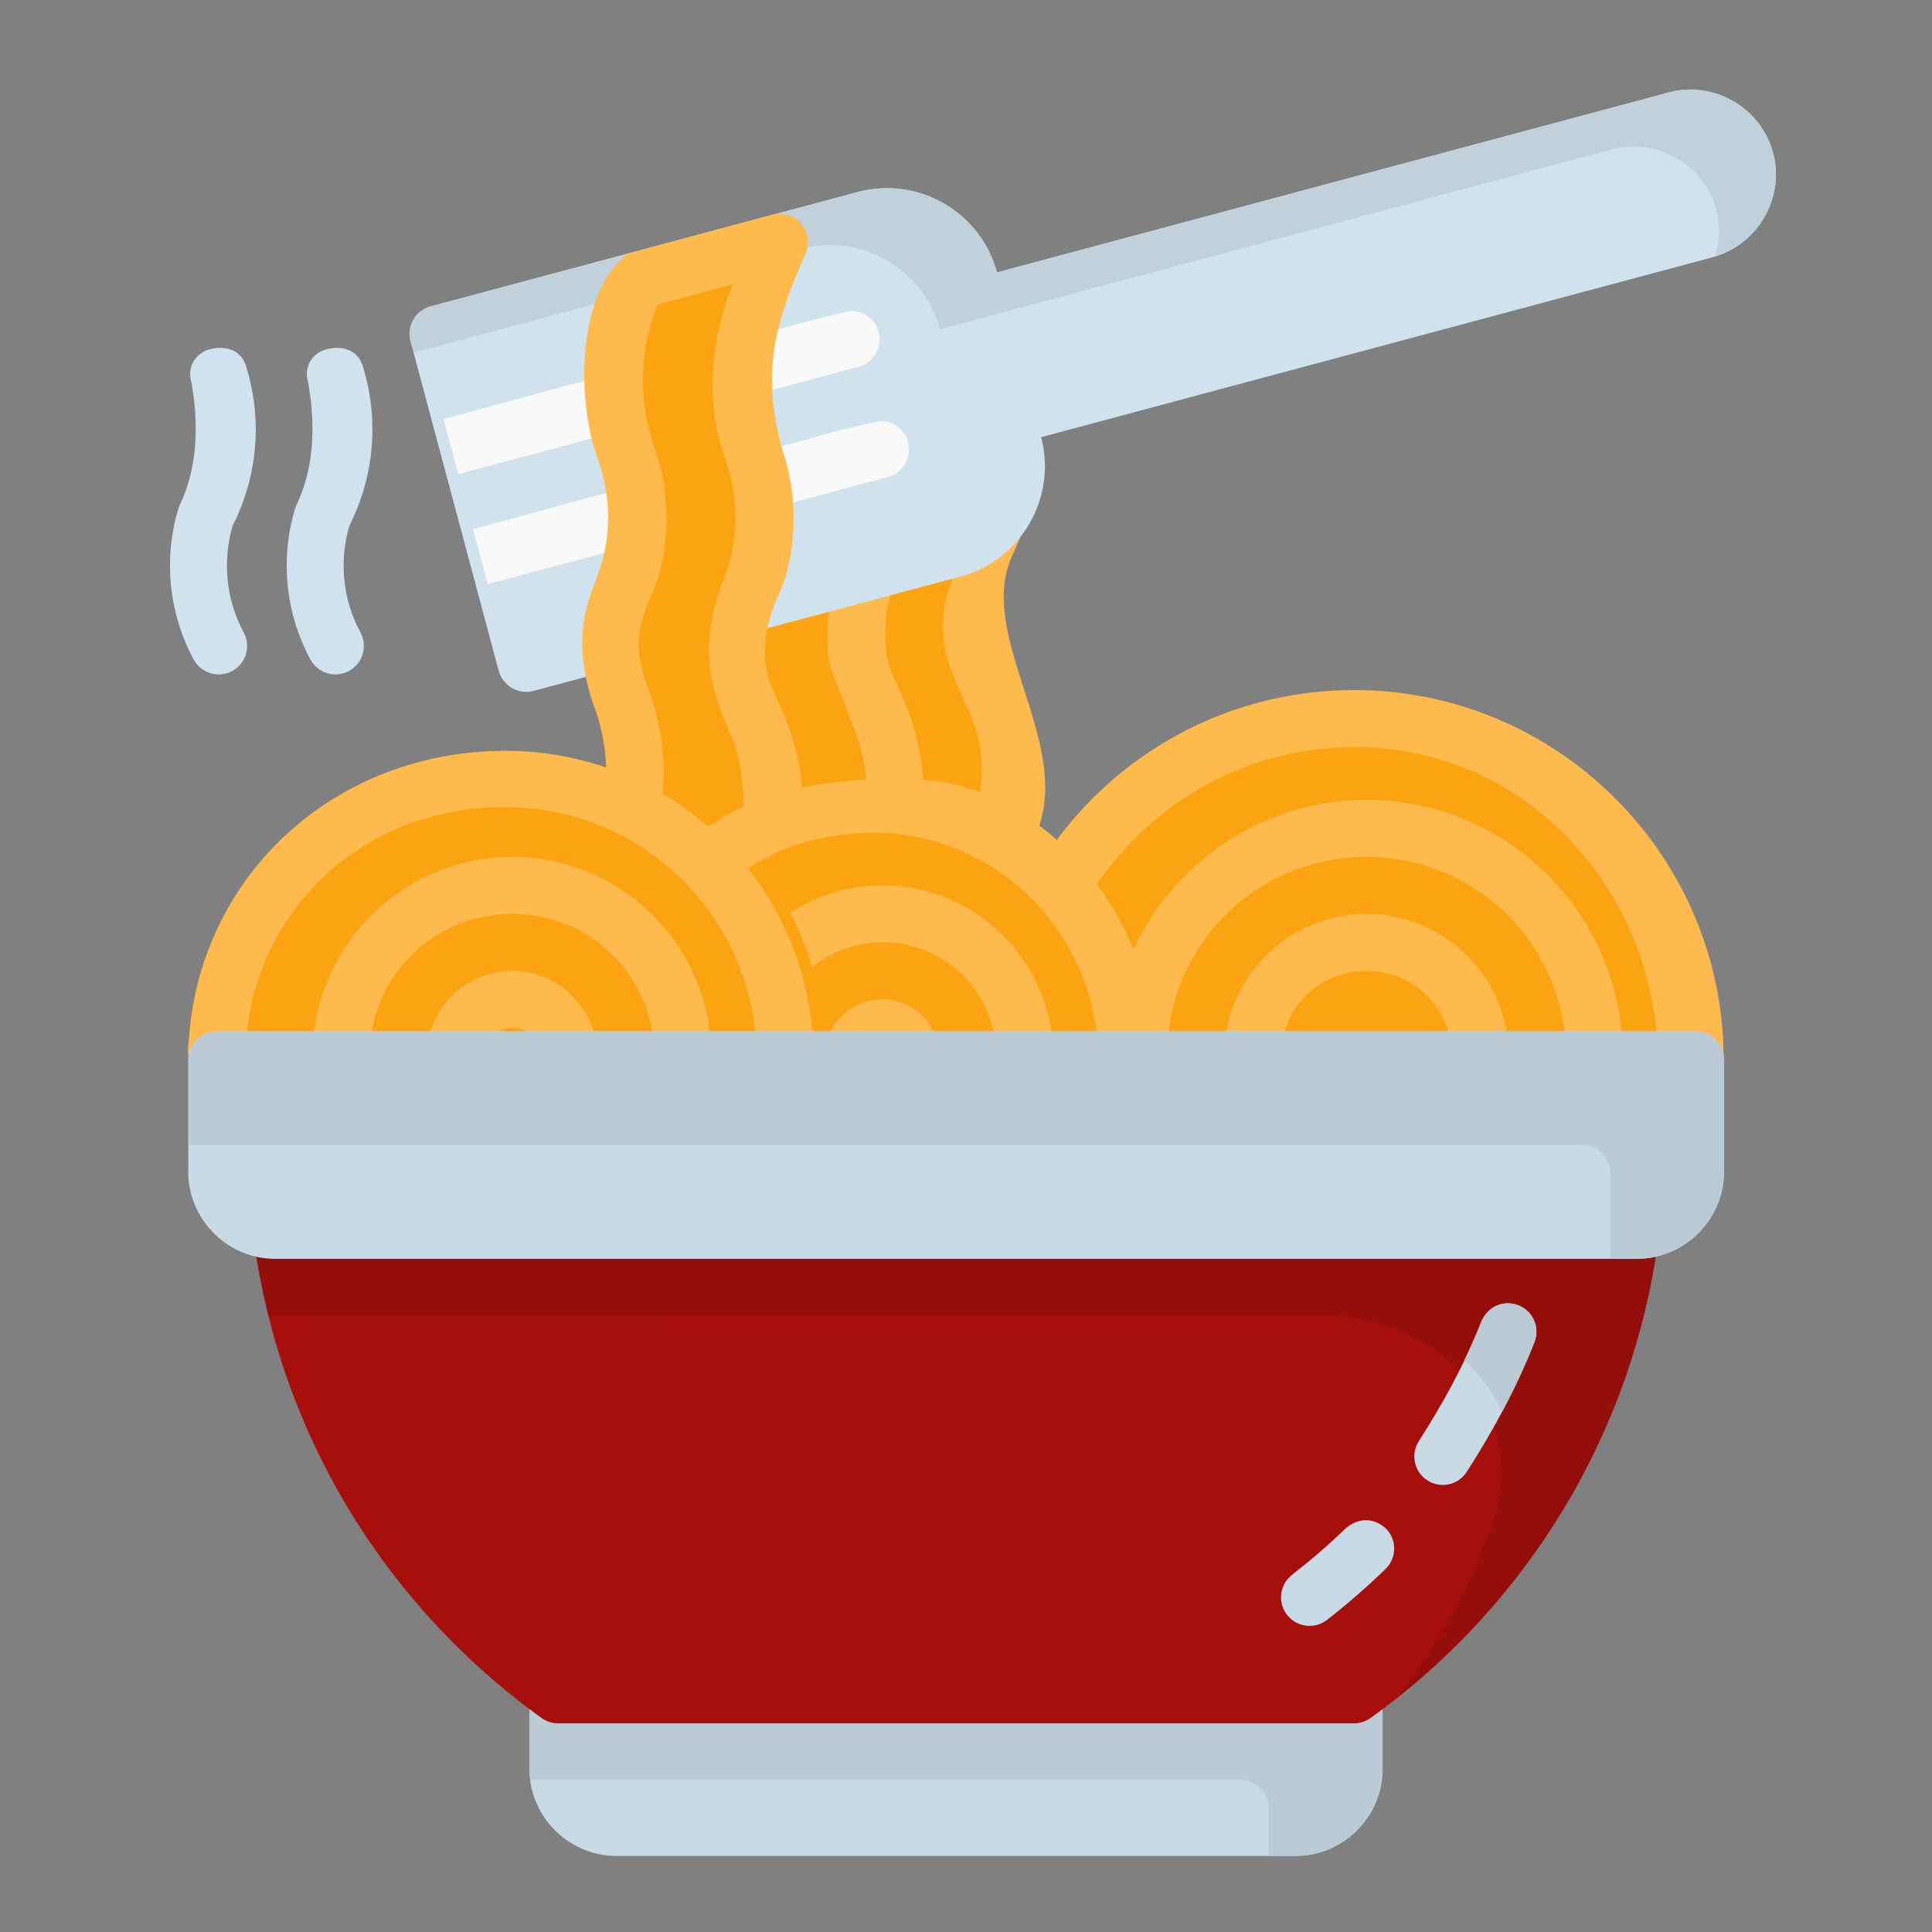 <?xml version="1.0" encoding="UTF-8" standalone="no"?>
<svg
   xmlns:dc="http://purl.org/dc/elements/1.1/"
   xmlns:cc="http://creativecommons.org/ns#"
   xmlns:rdf="http://www.w3.org/1999/02/22-rdf-syntax-ns#"
   xmlns:svg="http://www.w3.org/2000/svg"
   xmlns="http://www.w3.org/2000/svg"
   xmlns:sodipodi="http://sodipodi.sourceforge.net/DTD/sodipodi-0.dtd"
   xmlns:inkscape="http://www.inkscape.org/namespaces/inkscape"
   inkscape:export-ydpi="576"
   inkscape:export-xdpi="576"
   inkscape:export-filename="E:\Filedline\5 - Noodles.png"
   width="64pt"
   height="64pt"
   viewBox="0 0 22.578 22.578"
   version="1.1"
   id="svg831"
   inkscape:version="1.0 (4035a4fb49, 2020-05-01)"
   sodipodi:docname="EXPORT 64px.svg">
  <rect x="0" y="0" width="22.578" height="22.578" fill="#808080" stroke="none"/>
  <defs
     id="defs825">
    <pattern
       id="EMFhbasepattern"
       patternUnits="userSpaceOnUse"
       width="6"
       height="6"
       x="0"
       y="0" />
    <pattern
       id="EMFhbasepattern-9"
       patternUnits="userSpaceOnUse"
       width="6"
       height="6"
       x="0"
       y="0" />
    <pattern
       id="EMFhbasepattern-0"
       patternUnits="userSpaceOnUse"
       width="6"
       height="6"
       x="0"
       y="0" />
    <pattern
       id="EMFhbasepattern-7"
       patternUnits="userSpaceOnUse"
       width="6"
       height="6"
       x="0"
       y="0" />
    <pattern
       id="EMFhbasepattern-2"
       patternUnits="userSpaceOnUse"
       width="6"
       height="6"
       x="0"
       y="0" />
    <pattern
       id="EMFhbasepattern-98"
       patternUnits="userSpaceOnUse"
       width="6"
       height="6"
       x="0"
       y="0" />
    <pattern
       id="EMFhbasepattern-6"
       patternUnits="userSpaceOnUse"
       width="6"
       height="6"
       x="0"
       y="0" />
    <pattern
       id="EMFhbasepattern-01"
       patternUnits="userSpaceOnUse"
       width="6"
       height="6"
       x="0"
       y="0" />
    <pattern
       id="EMFhbasepattern-07"
       patternUnits="userSpaceOnUse"
       width="6"
       height="6"
       x="0"
       y="0" />
    <pattern
       id="EMFhbasepattern-8"
       patternUnits="userSpaceOnUse"
       width="6"
       height="6"
       x="0"
       y="0" />
    <pattern
       id="EMFhbasepattern-4"
       patternUnits="userSpaceOnUse"
       width="6"
       height="6"
       x="0"
       y="0" />
    <pattern
       id="EMFhbasepattern-40"
       patternUnits="userSpaceOnUse"
       width="6"
       height="6"
       x="0"
       y="0" />
    <pattern
       id="EMFhbasepattern-08"
       patternUnits="userSpaceOnUse"
       width="6"
       height="6"
       x="0"
       y="0" />
    <pattern
       id="EMFhbasepattern-04"
       patternUnits="userSpaceOnUse"
       width="6"
       height="6"
       x="0"
       y="0" />
    <pattern
       id="EMFhbasepattern-014"
       patternUnits="userSpaceOnUse"
       width="6"
       height="6"
       x="0"
       y="0" />
    <pattern
       id="EMFhbasepattern-27"
       patternUnits="userSpaceOnUse"
       width="6"
       height="6"
       x="0"
       y="0" />
    <pattern
       id="EMFhbasepattern-09"
       patternUnits="userSpaceOnUse"
       width="6"
       height="6"
       x="0"
       y="0" />
    <pattern
       id="EMFhbasepattern-5"
       patternUnits="userSpaceOnUse"
       width="6"
       height="6"
       x="0"
       y="0" />
    <pattern
       id="EMFhbasepattern-018"
       patternUnits="userSpaceOnUse"
       width="6"
       height="6"
       x="0"
       y="0" />
  </defs>
  <sodipodi:namedview
     id="base"
     pagecolor="#ffffff"
     bordercolor="#666666"
     borderopacity="1.0"
     inkscape:pageopacity="0.0"
     inkscape:pageshadow="2"
     inkscape:zoom="3.3909162"
     inkscape:cx="9.805947"
     inkscape:cy="23.142722"
     inkscape:document-units="pt"
     inkscape:current-layer="layer1"
     showgrid="false"
     units="pt"
     inkscape:window-width="1366"
     inkscape:window-height="715"
     inkscape:window-x="-8"
     inkscape:window-y="-8"
     inkscape:window-maximized="1"
     inkscape:pagecheckerboard="true"
     inkscape:showpageshadow="false"
     inkscape:object-paths="true"
     inkscape:snap-intersection-paths="true"
     inkscape:snap-smooth-nodes="true"
     inkscape:snap-midpoints="true"
     showguides="true"
     inkscape:snap-bbox="true"
     inkscape:bbox-nodes="true"
     inkscape:snap-nodes="false"
     inkscape:snap-global="true"
     inkscape:document-rotation="0">
    <inkscape:grid
       type="xygrid"
       id="grid1378" />
    <sodipodi:guide
       position="0.97,21.608"
       orientation="78,0"
       id="guide1380"
       inkscape:locked="false" />
    <sodipodi:guide
       position="0.97,0.97"
       orientation="0,78"
       id="guide1382"
       inkscape:locked="false" />
    <sodipodi:guide
       position="21.608,0.97"
       orientation="-78,0"
       id="guide1384"
       inkscape:locked="false" />
    <sodipodi:guide
       position="21.608,21.608"
       orientation="0,-78"
       id="guide1386"
       inkscape:locked="false" />
  </sodipodi:namedview>
  <g
     inkscape:label="Icon"
     inkscape:groupmode="layer"
     id="layer1"
     transform="translate(0,-274.422)">
    <g
       transform="matrix(1.256,0,0,1.256,-75.948,-38.296)"
       style="display:inline"
       id="g1820">
      <path
         sodipodi:nodetypes="cccccccccccc"
         id="path1631"
         d="m 69.737,253.578 c -0.025,-2e-4 -0.05,0.003 -0.074,0.01 l -2.689,0.721 c -0.13,0.035 -0.213,0.162 -0.193,0.295 l 0.377,2.566 c 0.022,0.145 0.156,0.244 0.301,0.223 l 2.365,-0.34 c 0.095,-0.014 0.176,-0.079 0.209,-0.17 0.539,-0.858 -0.482,-1.899 -0.162,-2.699 l 0.104,-0.234 c 0.076,-0.173 -0.048,-0.367 -0.236,-0.371 z"
         style="color:#000000;font-style:normal;font-variant:normal;font-weight:normal;font-stretch:normal;font-size:medium;line-height:normal;font-family:sans-serif;font-variant-ligatures:normal;font-variant-position:normal;font-variant-caps:normal;font-variant-numeric:normal;font-variant-alternates:normal;font-variant-east-asian:normal;font-feature-settings:normal;font-variation-settings:normal;text-indent:0;text-align:start;text-decoration:none;text-decoration-line:none;text-decoration-style:solid;text-decoration-color:#000000;letter-spacing:normal;word-spacing:normal;text-transform:none;writing-mode:lr-tb;direction:ltr;text-orientation:mixed;dominant-baseline:auto;baseline-shift:baseline;text-anchor:start;white-space:normal;shape-padding:0;shape-margin:0;inline-size:0;clip-rule:nonzero;display:inline;overflow:visible;visibility:visible;isolation:auto;mix-blend-mode:normal;color-interpolation:sRGB;color-interpolation-filters:linearRGB;solid-color:#000000;solid-opacity:1;vector-effect:none;fill:#feba4d;fill-opacity:1;fill-rule:nonzero;stroke:none;stroke-width:0.529;stroke-linecap:round;stroke-linejoin:round;stroke-miterlimit:4;stroke-dasharray:none;stroke-dashoffset:0;stroke-opacity:1;color-rendering:auto;image-rendering:auto;shape-rendering:auto;text-rendering:auto;enable-background:accumulate;stop-color:#000000" />
      <path
         sodipodi:nodetypes="cccccc"
         id="path1639"
         d="m 69.409,254.203 c -0.377,0.69 -0.019,1.129 0.108,1.473 0.128,0.344 0.094,0.62 0.024,0.882 l -1.898,0.273 -0.307,-2.074 z"
         style="color:#000000;font-style:normal;font-variant:normal;font-weight:normal;font-stretch:normal;font-size:medium;line-height:normal;font-family:sans-serif;font-variant-ligatures:normal;font-variant-position:normal;font-variant-caps:normal;font-variant-numeric:normal;font-variant-alternates:normal;font-variant-east-asian:normal;font-feature-settings:normal;font-variation-settings:normal;text-indent:0;text-align:start;text-decoration:none;text-decoration-line:none;text-decoration-style:solid;text-decoration-color:#000000;letter-spacing:normal;word-spacing:normal;text-transform:none;writing-mode:lr-tb;direction:ltr;text-orientation:mixed;dominant-baseline:auto;baseline-shift:baseline;text-anchor:start;white-space:normal;shape-padding:0;shape-margin:0;inline-size:0;clip-rule:nonzero;display:inline;overflow:visible;visibility:visible;isolation:auto;mix-blend-mode:normal;color-interpolation:sRGB;color-interpolation-filters:linearRGB;solid-color:#000000;solid-opacity:1;vector-effect:none;fill:#fca311;fill-opacity:1;fill-rule:nonzero;stroke:none;stroke-width:0.529;stroke-linecap:round;stroke-linejoin:round;stroke-miterlimit:4;stroke-dasharray:none;stroke-dashoffset:0;stroke-opacity:1;color-rendering:auto;image-rendering:auto;shape-rendering:auto;text-rendering:auto;enable-background:accumulate;stop-color:#000000" />
      <path
         sodipodi:nodetypes="scccccscs"
         id="path1604"
         d="m 73.067,255.4 c -1.262,0 -2.369,0.681 -2.967,1.697 -0.097,0.778 -0.047,1.629 -0.053,2.43 -6.29e-4,0.159 0.139,0.283 0.297,0.264 l 5.93,-0.688 c 0.133,-0.016 0.233,-0.13 0.232,-0.264 0,-1.896 -1.543,-3.439 -3.439,-3.439 h 3e-6 z"
         style="color:#000000;font-style:normal;font-variant:normal;font-weight:normal;font-stretch:normal;font-size:medium;line-height:normal;font-family:sans-serif;font-variant-ligatures:normal;font-variant-position:normal;font-variant-caps:normal;font-variant-numeric:normal;font-variant-alternates:normal;font-variant-east-asian:normal;font-feature-settings:normal;font-variation-settings:normal;text-indent:0;text-align:start;text-decoration:none;text-decoration-line:none;text-decoration-style:solid;text-decoration-color:#000000;letter-spacing:normal;word-spacing:normal;text-transform:none;writing-mode:lr-tb;direction:ltr;text-orientation:mixed;dominant-baseline:auto;baseline-shift:baseline;text-anchor:start;white-space:normal;shape-padding:0;shape-margin:0;inline-size:0;clip-rule:nonzero;display:inline;overflow:visible;visibility:visible;isolation:auto;mix-blend-mode:normal;color-interpolation:sRGB;color-interpolation-filters:linearRGB;solid-color:#000000;solid-opacity:1;vector-effect:none;fill:#feba4d;fill-opacity:1;fill-rule:nonzero;stroke:none;stroke-width:0.529;stroke-linecap:round;stroke-linejoin:round;stroke-miterlimit:4;stroke-dasharray:none;stroke-dashoffset:0;stroke-opacity:1;color-rendering:auto;image-rendering:auto;shape-rendering:auto;text-rendering:auto;enable-background:accumulate;stop-color:#000000" />
      <path
         sodipodi:nodetypes="scccscs"
         id="path1613"
         d="m 73.067,255.93 c 1.522,0 2.686,1.197 2.818,2.684 l -5.307,0.617 0.016,-1.9 c 0.512,-0.835 1.42,-1.4 2.473,-1.4 h -2e-6 z"
         style="color:#000000;font-style:normal;font-variant:normal;font-weight:normal;font-stretch:normal;font-size:medium;line-height:normal;font-family:sans-serif;font-variant-ligatures:normal;font-variant-position:normal;font-variant-caps:normal;font-variant-numeric:normal;font-variant-alternates:normal;font-variant-east-asian:normal;font-feature-settings:normal;font-variation-settings:normal;text-indent:0;text-align:start;text-decoration:none;text-decoration-line:none;text-decoration-style:solid;text-decoration-color:#000000;letter-spacing:normal;word-spacing:normal;text-transform:none;writing-mode:lr-tb;direction:ltr;text-orientation:mixed;dominant-baseline:auto;baseline-shift:baseline;text-anchor:start;white-space:normal;shape-padding:0;shape-margin:0;inline-size:0;clip-rule:nonzero;display:inline;overflow:visible;visibility:visible;isolation:auto;mix-blend-mode:normal;color-interpolation:sRGB;color-interpolation-filters:linearRGB;solid-color:#000000;solid-opacity:1;vector-effect:none;fill:#fca311;fill-opacity:1;fill-rule:nonzero;stroke:none;stroke-width:0.529;stroke-linecap:round;stroke-linejoin:round;stroke-miterlimit:4;stroke-dasharray:none;stroke-dashoffset:0;stroke-opacity:1;color-rendering:auto;image-rendering:auto;shape-rendering:auto;text-rendering:auto;enable-background:accumulate;stop-color:#000000" />
      <path
         transform="matrix(0.265,0,0,0.265,0,280.067)"
         d="m 276.164,-89.227 c -4.959,0 -8.998,4.041 -8.998,9 a 1,1 0 0 0 0.996,1.004 1,1 0 0 0 0.996,-1.004 c 0,-3.878 3.128,-6.998 7.006,-6.998 3.878,0 6.998,3.12 6.998,6.998 a 1,1 0 0 0 0.996,1.004 1,1 0 0 0 1.004,-1.004 c 1e-5,-4.959 -4.039,-9 -8.998,-9 z m 0,4.002 c -2.75,0 -5.006,2.248 -5.006,4.998 a 1,1 0 0 0 1.004,1.004 1,1 0 0 0 0.998,-1.004 c -1e-5,-1.669 1.335,-2.998 3.004,-2.998 1.669,0 2.996,1.329 2.996,2.998 a 1,1 0 0 0 1.004,1.004 1,1 0 0 0 0.998,-1.004 c 2e-5,-2.75 -2.248,-4.998 -4.998,-4.998 z"
         style="color:#000000;font-style:normal;font-variant:normal;font-weight:normal;font-stretch:normal;font-size:medium;line-height:normal;font-family:sans-serif;font-variant-ligatures:normal;font-variant-position:normal;font-variant-caps:normal;font-variant-numeric:normal;font-variant-alternates:normal;font-variant-east-asian:normal;font-feature-settings:normal;font-variation-settings:normal;text-indent:0;text-align:start;text-decoration:none;text-decoration-line:none;text-decoration-style:solid;text-decoration-color:#000000;letter-spacing:normal;word-spacing:normal;text-transform:none;writing-mode:lr-tb;direction:ltr;text-orientation:mixed;dominant-baseline:auto;baseline-shift:baseline;text-anchor:start;white-space:normal;shape-padding:0;shape-margin:0;inline-size:0;clip-rule:nonzero;display:inline;overflow:visible;visibility:visible;opacity:1;isolation:auto;mix-blend-mode:normal;color-interpolation:sRGB;color-interpolation-filters:linearRGB;solid-color:#000000;solid-opacity:1;vector-effect:none;fill:#feba4d;fill-opacity:1;fill-rule:nonzero;stroke:none;stroke-width:2;stroke-linecap:round;stroke-linejoin:round;stroke-miterlimit:4;stroke-dasharray:none;stroke-dashoffset:0;stroke-opacity:1;color-rendering:auto;image-rendering:auto;shape-rendering:auto;text-rendering:auto;enable-background:accumulate;stop-color:#000000;stop-opacity:1"
         id="path1617" />
      <path
         id="path1382"
         d="m 65.66,264.484 a 0.265,0.265 0 0 0 -0.266,0.264 v 0.691 c 0,0.444 0.367,0.809 0.811,0.809 h 6.318 c 0.444,0 0.809,-0.365 0.809,-0.809 v -0.691 a 0.265,0.265 0 0 0 -0.264,-0.264 z"
         style="color:#000000;font-style:normal;font-variant:normal;font-weight:normal;font-stretch:normal;font-size:medium;line-height:normal;font-family:sans-serif;font-variant-ligatures:normal;font-variant-position:normal;font-variant-caps:normal;font-variant-numeric:normal;font-variant-alternates:normal;font-variant-east-asian:normal;font-feature-settings:normal;font-variation-settings:normal;text-indent:0;text-align:start;text-decoration:none;text-decoration-line:none;text-decoration-style:solid;text-decoration-color:#000000;letter-spacing:normal;word-spacing:normal;text-transform:none;writing-mode:lr-tb;direction:ltr;text-orientation:mixed;dominant-baseline:auto;baseline-shift:baseline;text-anchor:start;white-space:normal;shape-padding:0;shape-margin:0;inline-size:0;clip-rule:nonzero;display:inline;overflow:visible;visibility:visible;isolation:auto;mix-blend-mode:normal;color-interpolation:sRGB;color-interpolation-filters:linearRGB;solid-color:#000000;solid-opacity:1;vector-effect:none;fill:#c8dae5;fill-opacity:1;fill-rule:nonzero;stroke:none;stroke-width:0.529;stroke-linecap:round;stroke-linejoin:round;stroke-miterlimit:4;stroke-dasharray:none;stroke-dashoffset:0;stroke-opacity:1;color-rendering:auto;image-rendering:auto;shape-rendering:auto;text-rendering:auto;enable-background:accumulate;stop-color:#000000" />
      <path
         sodipodi:nodetypes="ccccccccccc"
         id="path1643"
         d="m 68.541,254.033 c -0.181,0.048 -0.22,0.152 -0.285,0.295 -0.102,0.328 -0.109,0.675 -0.059,0.86 0.003,0.014 0.192,0.507 0.192,0.507 0.107,0.243 0.155,0.505 0.145,0.766 -0.006,0.146 0.108,0.27 0.254,0.275 0.145,0.005 0.268,-0.108 0.273,-0.254 0.014,-0.34 -0.048,-0.682 -0.188,-1 l -0.129,-0.291 c -0.058,-0.231 -0.053,-0.473 0.018,-0.703 0.1,-0.269 0.004,-0.386 -0.221,-0.455 z"
         style="color:#000000;font-style:normal;font-variant:normal;font-weight:normal;font-stretch:normal;font-size:medium;line-height:normal;font-family:sans-serif;font-variant-ligatures:normal;font-variant-position:normal;font-variant-caps:normal;font-variant-numeric:normal;font-variant-alternates:normal;font-variant-east-asian:normal;font-feature-settings:normal;font-variation-settings:normal;text-indent:0;text-align:start;text-decoration:none;text-decoration-line:none;text-decoration-style:solid;text-decoration-color:#000000;letter-spacing:normal;word-spacing:normal;text-transform:none;writing-mode:lr-tb;direction:ltr;text-orientation:mixed;dominant-baseline:auto;baseline-shift:baseline;text-anchor:start;white-space:normal;shape-padding:0;shape-margin:0;inline-size:0;clip-rule:nonzero;display:inline;overflow:visible;visibility:visible;opacity:1;isolation:auto;mix-blend-mode:normal;color-interpolation:sRGB;color-interpolation-filters:linearRGB;solid-color:#000000;solid-opacity:1;vector-effect:none;fill:#feba4d;fill-opacity:1;fill-rule:nonzero;stroke:none;stroke-width:0.529;stroke-linecap:round;stroke-linejoin:round;stroke-miterlimit:4;stroke-dasharray:none;stroke-dashoffset:0;stroke-opacity:1;color-rendering:auto;image-rendering:auto;shape-rendering:auto;text-rendering:auto;enable-background:accumulate;stop-color:#000000;stop-opacity:1" />
      <path
         sodipodi:nodetypes="ccccccccccsc"
         id="path1692"
         d="m 75.994,249.84 -6.25,1.674 c -0.15,-0.562 -0.733,-0.899 -1.295,-0.748 l -3.975,1.064 c -0.141,0.038 -0.224,0.183 -0.186,0.324 l 0.82,3.066 c 0.038,0.141 0.183,0.225 0.324,0.188 1.324,-0.355 2.648,-0.71 3.973,-1.064 0.562,-0.15 0.9,-0.735 0.75,-1.297 l 6.248,-1.674 c 0.42,-0.113 0.675,-0.552 0.562,-0.973 -0.113,-0.42 -0.552,-0.673 -0.973,-0.561 z"
         style="color:#000000;font-style:normal;font-variant:normal;font-weight:normal;font-stretch:normal;font-size:medium;line-height:normal;font-family:sans-serif;font-variant-ligatures:normal;font-variant-position:normal;font-variant-caps:normal;font-variant-numeric:normal;font-variant-alternates:normal;font-variant-east-asian:normal;font-feature-settings:normal;font-variation-settings:normal;text-indent:0;text-align:start;text-decoration:none;text-decoration-line:none;text-decoration-style:solid;text-decoration-color:#000000;letter-spacing:normal;word-spacing:normal;text-transform:none;writing-mode:lr-tb;direction:ltr;text-orientation:mixed;dominant-baseline:auto;baseline-shift:baseline;text-anchor:start;white-space:normal;shape-padding:0;shape-margin:0;inline-size:0;clip-rule:nonzero;display:inline;overflow:visible;visibility:visible;isolation:auto;mix-blend-mode:normal;color-interpolation:sRGB;color-interpolation-filters:linearRGB;solid-color:#000000;solid-opacity:1;vector-effect:none;fill:#d0e2ee;fill-opacity:1;fill-rule:nonzero;stroke:none;stroke-width:0.529;stroke-linecap:round;stroke-linejoin:round;stroke-miterlimit:4;stroke-dasharray:none;stroke-dashoffset:0;stroke-opacity:1;color-rendering:auto;image-rendering:auto;shape-rendering:auto;text-rendering:auto;enable-background:accumulate;stop-color:#000000" />
      <path
         sodipodi:nodetypes="cccccccccccccccccccccccccccccc"
         transform="matrix(0.265,0,0,0.265,0,280.067)"
         d="m 258.064,-106.396 c -1.277,0.266 -2.63,0.672 -3.729,0.967 -0.535,0.142 -0.853,0.692 -0.709,1.227 0.146,0.531 0.693,0.844 1.225,0.701 1.157,-0.31 2.314,-0.62 3.471,-0.93 0.535,-0.142 0.853,-0.692 0.709,-1.227 -0.118,-0.436 -0.515,-0.739 -0.967,-0.738 z m -7.943,2.127 c -1.76,0.385 -3.555,0.917 -5.316,1.387 l -1.049,0.281 0.518,1.936 1.057,-0.283 5.049,-1.35 c 0.535,-0.142 0.853,-0.692 0.709,-1.227 -0.116,-0.439 -0.513,-0.744 -0.967,-0.744 z m 8.982,1.734 c -1.326,0.265 -2.682,0.685 -4.008,1.041 -0.531,0.146 -0.844,0.693 -0.701,1.225 0.142,0.534 0.691,0.852 1.225,0.709 l 3.736,-1.004 c 0.534,-0.142 0.852,-0.691 0.709,-1.225 -0.115,-0.437 -0.509,-0.743 -0.961,-0.746 z m -8.223,2.207 c -1.666,0.356 -3.368,0.868 -5.035,1.314 l -1.055,0.281 0.516,1.93 1.057,-0.285 4.775,-1.277 c 0.531,-0.146 0.844,-0.693 0.701,-1.225 -0.118,-0.434 -0.51,-0.736 -0.959,-0.738 z"
         style="color:#000000;font-style:normal;font-variant:normal;font-weight:normal;font-stretch:normal;font-size:medium;line-height:normal;font-family:sans-serif;font-variant-ligatures:normal;font-variant-position:normal;font-variant-caps:normal;font-variant-numeric:normal;font-variant-alternates:normal;font-variant-east-asian:normal;font-feature-settings:normal;font-variation-settings:normal;text-indent:0;text-align:start;text-decoration:none;text-decoration-line:none;text-decoration-style:solid;text-decoration-color:#000000;letter-spacing:normal;word-spacing:normal;text-transform:none;writing-mode:lr-tb;direction:ltr;text-orientation:mixed;dominant-baseline:auto;baseline-shift:baseline;text-anchor:start;white-space:normal;shape-padding:0;shape-margin:0;inline-size:0;clip-rule:nonzero;display:inline;overflow:visible;visibility:visible;opacity:1;isolation:auto;mix-blend-mode:normal;color-interpolation:sRGB;color-interpolation-filters:linearRGB;solid-color:#000000;solid-opacity:1;vector-effect:none;fill:#f9f9f9;fill-opacity:1;fill-rule:nonzero;stroke:none;stroke-width:2;stroke-linecap:round;stroke-linejoin:round;stroke-miterlimit:4;stroke-dasharray:none;stroke-dashoffset:0;stroke-opacity:1;color-rendering:auto;image-rendering:auto;shape-rendering:auto;text-rendering:auto;enable-background:accumulate;stop-color:#000000;stop-opacity:1"
         id="path1672" />
      <path
         sodipodi:nodetypes="ccccccccccscscc"
         d="m 76.152,249.814 c -0.052,0.003 -0.105,0.012 -0.158,0.026 l -6.25,1.674 c -0.15,-0.562 -0.733,-0.899 -1.295,-0.748 l -3.974,1.065 c -0.141,0.038 -0.224,0.183 -0.186,0.324 l 0.028,0.105 3.602,-0.965 c 0.562,-0.15 1.145,0.187 1.295,0.748 l 6.25,-1.674 c 0.42,-0.113 0.86,0.14 0.973,0.56 0.04,0.148 0.031,0.297 -0.011,0.435 0.406,-0.123 0.651,-0.551 0.54,-0.964 -0.099,-0.368 -0.448,-0.607 -0.815,-0.586 z"
         style="color:#000000;font-style:normal;font-variant:normal;font-weight:normal;font-stretch:normal;font-size:medium;line-height:normal;font-family:sans-serif;font-variant-ligatures:normal;font-variant-position:normal;font-variant-caps:normal;font-variant-numeric:normal;font-variant-alternates:normal;font-variant-east-asian:normal;font-feature-settings:normal;font-variation-settings:normal;text-indent:0;text-align:start;text-decoration:none;text-decoration-line:none;text-decoration-style:solid;text-decoration-color:#000000;letter-spacing:normal;word-spacing:normal;text-transform:none;writing-mode:lr-tb;direction:ltr;text-orientation:mixed;dominant-baseline:auto;baseline-shift:baseline;text-anchor:start;white-space:normal;shape-padding:0;shape-margin:0;inline-size:0;clip-rule:nonzero;display:inline;overflow:visible;visibility:visible;isolation:auto;mix-blend-mode:normal;color-interpolation:sRGB;color-interpolation-filters:linearRGB;solid-color:#000000;solid-opacity:1;vector-effect:none;fill:#c0d1db;fill-opacity:1;fill-rule:nonzero;stroke:none;stroke-width:0.529;stroke-linecap:round;stroke-linejoin:round;stroke-miterlimit:4;stroke-dasharray:none;stroke-dashoffset:0;stroke-opacity:1;color-rendering:auto;image-rendering:auto;shape-rendering:auto;text-rendering:auto;enable-background:accumulate;stop-color:#000000"
         id="path1710" />
      <path
         sodipodi:nodetypes="cscccccccccccccccc"
         id="path1649"
         d="m 65.998,254.415 c -0.15,0.356 -0.154,0.732 0.01,1.171 0.084,0.226 0.119,0.543 0.093,0.723 -0.003,0.015 -0.005,1.093 -0.005,1.093 0.004,0.202 0.224,0.325 0.398,0.223 l 1.311,-0.762 c 0.076,-0.045 0.126,-0.124 0.131,-0.213 0.023,-0.357 -0.039,-0.717 -0.186,-1.051 l -0.129,-0.291 c -0.058,-0.232 -0.054,-0.476 0.095,-0.801 0.15,-0.325 0.199,-0.871 0.029,-1.348 -0.2,-0.735 -0.06,-1.187 0.219,-1.82 0.076,-0.173 -0.048,-0.367 -0.236,-0.371 l 2.4e-5,-2.4e-4 c -0.026,-3.9e-4 -0.051,0.003 -0.076,0.01 l -1.342,0.361 c -0.492,0.376 -0.463,1.384 -0.295,1.865 0.168,0.456 0.132,0.855 -0.018,1.211 z"
         style="color:#000000;font-style:normal;font-variant:normal;font-weight:normal;font-stretch:normal;font-size:medium;line-height:normal;font-family:sans-serif;font-variant-ligatures:normal;font-variant-position:normal;font-variant-caps:normal;font-variant-numeric:normal;font-variant-alternates:normal;font-variant-east-asian:normal;font-feature-settings:normal;font-variation-settings:normal;text-indent:0;text-align:start;text-decoration:none;text-decoration-line:none;text-decoration-style:solid;text-decoration-color:#000000;letter-spacing:normal;word-spacing:normal;text-transform:none;writing-mode:lr-tb;direction:ltr;text-orientation:mixed;dominant-baseline:auto;baseline-shift:baseline;text-anchor:start;white-space:normal;shape-padding:0;shape-margin:0;inline-size:0;clip-rule:nonzero;display:inline;overflow:visible;visibility:visible;isolation:auto;mix-blend-mode:normal;color-interpolation:sRGB;color-interpolation-filters:linearRGB;solid-color:#000000;solid-opacity:1;vector-effect:none;fill:#feba4d;fill-opacity:1;fill-rule:nonzero;stroke:none;stroke-width:0.529;stroke-linecap:round;stroke-linejoin:round;stroke-miterlimit:4;stroke-dasharray:none;stroke-dashoffset:0;stroke-opacity:1;color-rendering:auto;image-rendering:auto;shape-rendering:auto;text-rendering:auto;enable-background:accumulate;stop-color:#000000" />
      <path
         sodipodi:nodetypes="cccccccscccc"
         id="path1658"
         d="m 67.285,251.625 c -0.22,0.54 -0.245,1.143 -0.081,1.589 0.163,0.447 0.129,0.845 -0.022,1.202 -0.195,0.557 -0.134,0.907 0.084,1.398 0.095,0.216 0.119,0.449 0.121,0.68 l -0.771,0.447 0.019,-0.642 c 0.03,-0.177 -0.008,-0.571 -0.13,-0.899 -0.132,-0.353 -0.123,-0.567 0.028,-0.893 0.151,-0.326 0.199,-0.872 0.032,-1.343 -0.167,-0.471 -0.148,-0.935 0.024,-1.351 z"
         style="color:#000000;font-style:normal;font-variant:normal;font-weight:normal;font-stretch:normal;font-size:medium;line-height:normal;font-family:sans-serif;font-variant-ligatures:normal;font-variant-position:normal;font-variant-caps:normal;font-variant-numeric:normal;font-variant-alternates:normal;font-variant-east-asian:normal;font-feature-settings:normal;font-variation-settings:normal;text-indent:0;text-align:start;text-decoration:none;text-decoration-line:none;text-decoration-style:solid;text-decoration-color:#000000;letter-spacing:normal;word-spacing:normal;text-transform:none;writing-mode:lr-tb;direction:ltr;text-orientation:mixed;dominant-baseline:auto;baseline-shift:baseline;text-anchor:start;white-space:normal;shape-padding:0;shape-margin:0;inline-size:0;clip-rule:nonzero;display:inline;overflow:visible;visibility:visible;isolation:auto;mix-blend-mode:normal;color-interpolation:sRGB;color-interpolation-filters:linearRGB;solid-color:#000000;solid-opacity:1;vector-effect:none;fill:#fca311;fill-opacity:1;fill-rule:nonzero;stroke:none;stroke-width:0.529;stroke-linecap:round;stroke-linejoin:round;stroke-miterlimit:4;stroke-dasharray:none;stroke-dashoffset:0;stroke-opacity:1;color-rendering:auto;image-rendering:auto;shape-rendering:auto;text-rendering:auto;enable-background:accumulate;stop-color:#000000" />
      <path
         sodipodi:nodetypes="cccccccccccccccccc"
         transform="matrix(0.265,0,0,0.265,0,280.067)"
         d="m 234.906,-103.871 c 0.286,1.627 0.168,3.115 -0.443,4.355 -0.553,1.783 -0.367,3.716 0.518,5.359 0.262,0.484 0.866,0.666 1.352,0.406 0.488,-0.263 0.67,-0.873 0.404,-1.359 -0.62,-1.152 -0.753,-2.499 -0.383,-3.752 0.883,-1.739 1.05,-3.762 0.457,-5.623 -0.133,-0.414 -0.518,-0.696 -1.151,-0.589 -0.633,0.106 -0.925,0.674 -0.753,1.203 z m 4.098,0 c 0.286,1.627 0.168,3.115 -0.443,4.355 -0.553,1.783 -0.367,3.716 0.518,5.359 0.262,0.483 0.865,0.665 1.35,0.406 0.489,-0.262 0.671,-0.872 0.406,-1.359 -0.621,-1.152 -0.754,-2.501 -0.383,-3.754 0.882,-1.738 1.049,-3.761 0.457,-5.621 -0.133,-0.414 -0.518,-0.696 -1.152,-0.589 -0.634,0.107 -0.925,0.674 -0.753,1.202 z"
         style="color:#000000;font-style:normal;font-variant:normal;font-weight:normal;font-stretch:normal;font-size:medium;line-height:normal;font-family:sans-serif;font-variant-ligatures:normal;font-variant-position:normal;font-variant-caps:normal;font-variant-numeric:normal;font-variant-alternates:normal;font-variant-east-asian:normal;font-feature-settings:normal;font-variation-settings:normal;text-indent:0;text-align:start;text-decoration:none;text-decoration-line:none;text-decoration-style:solid;text-decoration-color:#000000;letter-spacing:normal;word-spacing:normal;text-transform:none;writing-mode:lr-tb;direction:ltr;text-orientation:mixed;dominant-baseline:auto;baseline-shift:baseline;text-anchor:start;white-space:normal;shape-padding:0;shape-margin:0;inline-size:0;clip-rule:nonzero;display:inline;overflow:visible;visibility:visible;opacity:1;isolation:auto;mix-blend-mode:normal;color-interpolation:sRGB;color-interpolation-filters:linearRGB;solid-color:#000000;solid-opacity:1;vector-effect:none;fill:#d0e2ee;fill-opacity:1;fill-rule:nonzero;stroke:none;stroke-width:2;stroke-linecap:round;stroke-linejoin:round;stroke-miterlimit:4;stroke-dasharray:none;stroke-dashoffset:0;stroke-opacity:1;color-rendering:auto;image-rendering:auto;shape-rendering:auto;text-rendering:auto;enable-background:accumulate;stop-color:#000000;stop-opacity:1"
         id="path1663" />
      <path
         sodipodi:nodetypes="cccccccc"
         id="path1544"
         d="m 66.642,259.514 c -0.009,0.169 0.141,0.303 0.309,0.275 l 4.064,-0.681 c 0.085,-0.004 0.202,-0.122 0.202,-0.268 0,-1.412 -1.114,-2.571 -2.202,-2.609 -1.088,-0.038 -1.681,0.195 -2.14,0.578 -0.07,0.059 -0.105,0.15 -0.102,0.219 z"
         style="color:#000000;font-style:normal;font-variant:normal;font-weight:normal;font-stretch:normal;font-size:medium;line-height:normal;font-family:sans-serif;font-variant-ligatures:normal;font-variant-position:normal;font-variant-caps:normal;font-variant-numeric:normal;font-variant-alternates:normal;font-variant-east-asian:normal;font-feature-settings:normal;font-variation-settings:normal;text-indent:0;text-align:start;text-decoration:none;text-decoration-line:none;text-decoration-style:solid;text-decoration-color:#000000;letter-spacing:normal;word-spacing:normal;text-transform:none;writing-mode:lr-tb;direction:ltr;text-orientation:mixed;dominant-baseline:auto;baseline-shift:baseline;text-anchor:start;white-space:normal;shape-padding:0;shape-margin:0;inline-size:0;clip-rule:nonzero;display:inline;overflow:visible;visibility:visible;isolation:auto;mix-blend-mode:normal;color-interpolation:sRGB;color-interpolation-filters:linearRGB;solid-color:#000000;solid-opacity:1;vector-effect:none;fill:#feba4d;fill-opacity:1;fill-rule:nonzero;stroke:none;stroke-width:0.529;stroke-linecap:round;stroke-linejoin:round;stroke-miterlimit:4;stroke-dasharray:none;stroke-dashoffset:0;stroke-opacity:1;color-rendering:auto;image-rendering:auto;shape-rendering:auto;text-rendering:auto;enable-background:accumulate;stop-color:#000000" />
      <path
         d="m 65.66,264.484 a 0.265,0.265 0 0 0 -0.266,0.264 v 0.691 c 0,0.035 0.006,0.069 0.01,0.103 h 6.605 a 0.265,0.265 0 0 1 0.264,0.264 v 0.441 h 0.25 c 0.444,0 0.809,-0.364 0.809,-0.808 v -0.691 a 0.265,0.265 0 0 0 -0.264,-0.264 z"
         style="color:#000000;font-style:normal;font-variant:normal;font-weight:normal;font-stretch:normal;font-size:medium;line-height:normal;font-family:sans-serif;font-variant-ligatures:normal;font-variant-position:normal;font-variant-caps:normal;font-variant-numeric:normal;font-variant-alternates:normal;font-variant-east-asian:normal;font-feature-settings:normal;font-variation-settings:normal;text-indent:0;text-align:start;text-decoration:none;text-decoration-line:none;text-decoration-style:solid;text-decoration-color:#000000;letter-spacing:normal;word-spacing:normal;text-transform:none;writing-mode:lr-tb;direction:ltr;text-orientation:mixed;dominant-baseline:auto;baseline-shift:baseline;text-anchor:start;white-space:normal;shape-padding:0;shape-margin:0;inline-size:0;clip-rule:nonzero;display:inline;overflow:visible;visibility:visible;isolation:auto;mix-blend-mode:normal;color-interpolation:sRGB;color-interpolation-filters:linearRGB;solid-color:#000000;solid-opacity:1;vector-effect:none;fill:#bacbd6;fill-opacity:1;fill-rule:nonzero;stroke:none;stroke-width:0.529;stroke-linecap:round;stroke-linejoin:round;stroke-miterlimit:4;stroke-dasharray:none;stroke-dashoffset:0;stroke-opacity:1;color-rendering:auto;image-rendering:auto;shape-rendering:auto;text-rendering:auto;enable-background:accumulate;stop-color:#000000"
         id="path1747" />
      <path
         id="path1417"
         d="m 63.086,260.162 a 0.265,0.265 0 0 0 -0.262,0.297 c 0.232,1.855 1.237,3.465 2.682,4.504 a 0.265,0.265 0 0 0 0.154,0.051 h 7.408 a 0.265,0.265 0 0 0 0.154,-0.051 c 1.445,-1.039 2.449,-2.649 2.682,-4.504 a 0.265,0.265 0 0 0 -0.264,-0.297 z"
         style="color:#000000;font-style:normal;font-variant:normal;font-weight:normal;font-stretch:normal;font-size:medium;line-height:normal;font-family:sans-serif;font-variant-ligatures:normal;font-variant-position:normal;font-variant-caps:normal;font-variant-numeric:normal;font-variant-alternates:normal;font-variant-east-asian:normal;font-feature-settings:normal;font-variation-settings:normal;text-indent:0;text-align:start;text-decoration:none;text-decoration-line:none;text-decoration-style:solid;text-decoration-color:#000000;letter-spacing:normal;word-spacing:normal;text-transform:none;writing-mode:lr-tb;direction:ltr;text-orientation:mixed;dominant-baseline:auto;baseline-shift:baseline;text-anchor:start;white-space:normal;shape-padding:0;shape-margin:0;inline-size:0;clip-rule:nonzero;display:inline;overflow:visible;visibility:visible;isolation:auto;mix-blend-mode:normal;color-interpolation:sRGB;color-interpolation-filters:linearRGB;solid-color:#000000;solid-opacity:1;vector-effect:none;fill:#a60f0c;fill-opacity:1;fill-rule:nonzero;stroke:none;stroke-width:0.529;stroke-linecap:round;stroke-linejoin:round;stroke-miterlimit:4;stroke-dasharray:none;stroke-dashoffset:0;stroke-opacity:1;color-rendering:auto;image-rendering:auto;shape-rendering:auto;text-rendering:auto;enable-background:accumulate;stop-color:#000000" />
      <path
         sodipodi:nodetypes="ccccc"
         id="path1582"
         d="m 68.681,256.726 c 1.045,0.053 1.887,0.86 1.994,1.891 l -3.487,0.593 0.114,-2.064 c 0.446,-0.335 0.898,-0.42 1.378,-0.421 z"
         style="color:#000000;font-style:normal;font-variant:normal;font-weight:normal;font-stretch:normal;font-size:medium;line-height:normal;font-family:sans-serif;font-variant-ligatures:normal;font-variant-position:normal;font-variant-caps:normal;font-variant-numeric:normal;font-variant-alternates:normal;font-variant-east-asian:normal;font-feature-settings:normal;font-variation-settings:normal;text-indent:0;text-align:start;text-decoration:none;text-decoration-line:none;text-decoration-style:solid;text-decoration-color:#000000;letter-spacing:normal;word-spacing:normal;text-transform:none;writing-mode:lr-tb;direction:ltr;text-orientation:mixed;dominant-baseline:auto;baseline-shift:baseline;text-anchor:start;white-space:normal;shape-padding:0;shape-margin:0;inline-size:0;clip-rule:nonzero;display:inline;overflow:visible;visibility:visible;isolation:auto;mix-blend-mode:normal;color-interpolation:sRGB;color-interpolation-filters:linearRGB;solid-color:#000000;solid-opacity:1;vector-effect:none;fill:#fca311;fill-opacity:1;fill-rule:nonzero;stroke:none;stroke-width:0.529;stroke-linecap:round;stroke-linejoin:round;stroke-miterlimit:4;stroke-dasharray:none;stroke-dashoffset:0;stroke-opacity:1;color-rendering:auto;image-rendering:auto;shape-rendering:auto;text-rendering:auto;enable-background:accumulate;stop-color:#000000" />
      <path
         sodipodi:nodetypes="sccscscsscccscs"
         transform="matrix(0.265,0,0,0.265,0,280.067)"
         d="m 259.164,-86.229 c -1.192,0 -2.306,0.357 -3.244,0.961 0.316,0.608 0.575,1.248 0.773,1.916 0.681,-0.541 1.528,-0.877 2.471,-0.877 2.221,0 4,1.781 4,4.002 -0.002,0.552 0.444,1.002 0.996,1.004 0.555,0.002 1.006,-0.449 1.004,-1.004 10e-6,-3.302 -2.698,-6.002 -6,-6.002 z m 0,4 c -1.083,0 -1.985,0.894 -1.977,1.743 0.008,0.849 0.444,1.261 0.973,1.263 0.555,0.002 1.006,-0.449 1.004,-1.004 -0.002,0.552 0.444,1.002 0.996,1.004 0.555,0.002 1.006,-0.449 1.004,-1.004 3e-5,-1.093 -0.907,-2.002 -2,-2.002 z"
         style="color:#000000;font-style:normal;font-variant:normal;font-weight:normal;font-stretch:normal;font-size:medium;line-height:normal;font-family:sans-serif;font-variant-ligatures:normal;font-variant-position:normal;font-variant-caps:normal;font-variant-numeric:normal;font-variant-alternates:normal;font-variant-east-asian:normal;font-feature-settings:normal;font-variation-settings:normal;text-indent:0;text-align:start;text-decoration:none;text-decoration-line:none;text-decoration-style:solid;text-decoration-color:#000000;letter-spacing:normal;word-spacing:normal;text-transform:none;writing-mode:lr-tb;direction:ltr;text-orientation:mixed;dominant-baseline:auto;baseline-shift:baseline;text-anchor:start;white-space:normal;shape-padding:0;shape-margin:0;inline-size:0;clip-rule:nonzero;display:inline;overflow:visible;visibility:visible;opacity:1;isolation:auto;mix-blend-mode:normal;color-interpolation:sRGB;color-interpolation-filters:linearRGB;solid-color:#000000;solid-opacity:1;vector-effect:none;fill:#feba4d;fill-opacity:1;fill-rule:nonzero;stroke:none;stroke-width:2;stroke-linecap:round;stroke-linejoin:round;stroke-miterlimit:4;stroke-dasharray:none;stroke-dashoffset:0;stroke-opacity:1;color-rendering:auto;image-rendering:auto;shape-rendering:auto;text-rendering:auto;enable-background:accumulate;stop-color:#000000;stop-opacity:1"
         id="path1591" />
      <path
         sodipodi:nodetypes="cccccc"
         id="path1476"
         d="m 68.038,258.724 c -0.061,-1.552 -1.343,-2.795 -2.937,-2.758 -1.594,0.037 -2.789,1.222 -2.876,2.702 -0.046,0.259 0.116,0.351 0.26,0.437 h 5.291 c 0.228,-0.095 0.263,-0.162 0.261,-0.381 z"
         style="color:#000000;font-style:normal;font-variant:normal;font-weight:normal;font-stretch:normal;font-size:medium;line-height:normal;font-family:sans-serif;font-variant-ligatures:normal;font-variant-position:normal;font-variant-caps:normal;font-variant-numeric:normal;font-variant-alternates:normal;font-variant-east-asian:normal;font-feature-settings:normal;font-variation-settings:normal;text-indent:0;text-align:start;text-decoration:none;text-decoration-line:none;text-decoration-style:solid;text-decoration-color:#000000;letter-spacing:normal;word-spacing:normal;text-transform:none;writing-mode:lr-tb;direction:ltr;text-orientation:mixed;dominant-baseline:auto;baseline-shift:baseline;text-anchor:start;white-space:normal;shape-padding:0;shape-margin:0;inline-size:0;clip-rule:nonzero;display:inline;overflow:visible;visibility:visible;isolation:auto;mix-blend-mode:normal;color-interpolation:sRGB;color-interpolation-filters:linearRGB;solid-color:#000000;solid-opacity:1;vector-effect:none;fill:#feba4d;fill-opacity:1;fill-rule:nonzero;stroke:none;stroke-width:0.529;stroke-linecap:round;stroke-linejoin:round;stroke-miterlimit:4;stroke-dasharray:none;stroke-dashoffset:0;stroke-opacity:1;color-rendering:auto;image-rendering:auto;shape-rendering:auto;text-rendering:auto;enable-background:accumulate;stop-color:#000000" />
      <path
         sodipodi:nodetypes="cccccccc"
         d="m 63.086,260.162 c -0.159,3.6e-4 -0.282,0.14 -0.262,0.297 0.032,0.259 0.081,0.513 0.143,0.761 2.999,0.002 6.71,-0.002 9.787,-0.002 1.155,2.6e-4 1.995,0.951 1.571,2.022 -0.226,0.573 -0.515,1.107 -0.855,1.534 1.311,-1.04 2.215,-2.57 2.434,-4.316 0.02,-0.158 -0.104,-0.298 -0.264,-0.297 z"
         style="color:#000000;font-style:normal;font-variant:normal;font-weight:normal;font-stretch:normal;font-size:medium;line-height:normal;font-family:sans-serif;font-variant-ligatures:normal;font-variant-position:normal;font-variant-caps:normal;font-variant-numeric:normal;font-variant-alternates:normal;font-variant-east-asian:normal;font-feature-settings:normal;font-variation-settings:normal;text-indent:0;text-align:start;text-decoration:none;text-decoration-line:none;text-decoration-style:solid;text-decoration-color:#000000;letter-spacing:normal;word-spacing:normal;text-transform:none;writing-mode:lr-tb;direction:ltr;text-orientation:mixed;dominant-baseline:auto;baseline-shift:baseline;text-anchor:start;white-space:normal;shape-padding:0;shape-margin:0;inline-size:0;clip-rule:nonzero;display:inline;overflow:visible;visibility:visible;isolation:auto;mix-blend-mode:normal;color-interpolation:sRGB;color-interpolation-filters:linearRGB;solid-color:#000000;solid-opacity:1;vector-effect:none;fill:#940f0c;fill-opacity:1;fill-rule:nonzero;stroke:none;stroke-width:0.529;stroke-linecap:round;stroke-linejoin:round;stroke-miterlimit:4;stroke-dasharray:none;stroke-dashoffset:0;stroke-opacity:1;color-rendering:auto;image-rendering:auto;shape-rendering:auto;text-rendering:auto;enable-background:accumulate;stop-color:#000000"
         id="path1732" />
      <path
         sodipodi:nodetypes="cccccccccccccc"
         transform="matrix(0.265,0,0,0.265,0,280.067)"
         d="m 280.195,-70.912 c -0.615,1.554 -1.347,2.867 -2.193,4.193 -0.303,0.467 -0.167,1.091 0.303,1.389 0.467,0.296 1.086,0.157 1.381,-0.311 0.887,-1.39 1.695,-2.836 2.369,-4.539 0.205,-0.514 -0.046,-1.097 -0.561,-1.301 -0.613,-0.221 -1.107,0.119 -1.299,0.568 z m -4.762,7.258 c -0.609,0.593 -1.24,1.13 -1.891,1.639 -0.434,0.341 -0.51,0.968 -0.17,1.402 0.338,0.436 0.966,0.516 1.402,0.178 0.697,-0.546 1.385,-1.137 2.053,-1.787 0.399,-0.385 0.409,-1.021 0.021,-1.418 -0.474,-0.432 -1.022,-0.352 -1.416,-0.014 z"
         style="color:#000000;font-style:normal;font-variant:normal;font-weight:normal;font-stretch:normal;font-size:medium;line-height:normal;font-family:sans-serif;font-variant-ligatures:normal;font-variant-position:normal;font-variant-caps:normal;font-variant-numeric:normal;font-variant-alternates:normal;font-variant-east-asian:normal;font-feature-settings:normal;font-variation-settings:normal;text-indent:0;text-align:start;text-decoration:none;text-decoration-line:none;text-decoration-style:solid;text-decoration-color:#000000;letter-spacing:normal;word-spacing:normal;text-transform:none;writing-mode:lr-tb;direction:ltr;text-orientation:mixed;dominant-baseline:auto;baseline-shift:baseline;text-anchor:start;white-space:normal;shape-padding:0;shape-margin:0;inline-size:0;clip-rule:nonzero;display:inline;overflow:visible;visibility:visible;isolation:auto;mix-blend-mode:normal;color-interpolation:sRGB;color-interpolation-filters:linearRGB;solid-color:#000000;solid-opacity:1;vector-effect:none;fill:#c8dae5;fill-opacity:1;fill-rule:nonzero;stroke:none;stroke-width:2;stroke-linecap:round;stroke-linejoin:round;stroke-miterlimit:4;stroke-dasharray:none;stroke-dashoffset:0;stroke-opacity:1;color-rendering:auto;image-rendering:auto;shape-rendering:auto;text-rendering:auto;enable-background:accumulate;stop-color:#000000"
         id="path1409" />
      <path
         sodipodi:nodetypes="cccc"
         style="color:#000000;font-style:normal;font-variant:normal;font-weight:normal;font-stretch:normal;font-size:medium;line-height:normal;font-family:sans-serif;font-variant-ligatures:normal;font-variant-position:normal;font-variant-caps:normal;font-variant-numeric:normal;font-variant-alternates:normal;font-variant-east-asian:normal;font-feature-settings:normal;font-variation-settings:normal;text-indent:0;text-align:start;text-decoration:none;text-decoration-line:none;text-decoration-style:solid;text-decoration-color:#000000;letter-spacing:normal;word-spacing:normal;text-transform:none;writing-mode:lr-tb;direction:ltr;text-orientation:mixed;dominant-baseline:auto;baseline-shift:baseline;text-anchor:start;white-space:normal;shape-padding:0;shape-margin:0;inline-size:0;clip-rule:nonzero;display:inline;overflow:visible;visibility:visible;isolation:auto;mix-blend-mode:normal;color-interpolation:sRGB;color-interpolation-filters:linearRGB;solid-color:#000000;solid-opacity:1;vector-effect:none;fill:#fca311;fill-opacity:1;fill-rule:nonzero;stroke:none;stroke-width:0.529;stroke-linecap:round;stroke-linejoin:round;stroke-miterlimit:4;stroke-dasharray:none;stroke-dashoffset:0;stroke-opacity:1;color-rendering:auto;image-rendering:auto;shape-rendering:auto;text-rendering:auto;enable-background:accumulate;stop-color:#000000"
         d="m 67.495,258.576 h -4.729 c 0.128,-1.154 1.075,-2.058 2.334,-2.087 1.258,-0.03 2.264,0.896 2.396,2.087 z"
         id="path1513" />
      <path
         transform="matrix(0.265,0,0,0.265,0,280.067)"
         d="m 246.164,-87.225 c -3.854,0 -7.006,3.144 -7.006,6.998 a 1,1 0 0 0 1.004,1.004 1,1 0 0 0 0.996,-1.004 c 0,-2.773 2.233,-4.998 5.006,-4.998 2.773,0 4.998,2.225 4.998,4.998 a 1,1 0 0 0 1.004,1.004 1,1 0 0 0 0.996,-1.004 c 0,-3.854 -3.144,-6.998 -6.998,-6.998 z m 0,4 c -1.645,-3.8e-5 -3.004,1.353 -3.004,2.998 a 1,1 0 0 0 1.004,1.004 1,1 0 0 0 0.996,-1.004 c 0,-0.564 0.44,-0.998 1.004,-0.998 0.564,0 0.996,0.434 0.996,0.998 a 1,1 0 0 0 1.004,1.004 1,1 0 0 0 0.996,-1.004 c -3e-5,-1.645 -1.351,-2.998 -2.996,-2.998 z"
         style="color:#000000;font-style:normal;font-variant:normal;font-weight:normal;font-stretch:normal;font-size:medium;line-height:normal;font-family:sans-serif;font-variant-ligatures:normal;font-variant-position:normal;font-variant-caps:normal;font-variant-numeric:normal;font-variant-alternates:normal;font-variant-east-asian:normal;font-feature-settings:normal;font-variation-settings:normal;text-indent:0;text-align:start;text-decoration:none;text-decoration-line:none;text-decoration-style:solid;text-decoration-color:#000000;letter-spacing:normal;word-spacing:normal;text-transform:none;writing-mode:lr-tb;direction:ltr;text-orientation:mixed;dominant-baseline:auto;baseline-shift:baseline;text-anchor:start;white-space:normal;shape-padding:0;shape-margin:0;inline-size:0;clip-rule:nonzero;display:inline;overflow:visible;visibility:visible;opacity:1;isolation:auto;mix-blend-mode:normal;color-interpolation:sRGB;color-interpolation-filters:linearRGB;solid-color:#000000;solid-opacity:1;vector-effect:none;fill:#feba4d;fill-opacity:1;fill-rule:nonzero;stroke:none;stroke-width:2;stroke-linecap:round;stroke-linejoin:round;stroke-miterlimit:4;stroke-dasharray:none;stroke-dashoffset:0;stroke-opacity:1;color-rendering:auto;image-rendering:auto;shape-rendering:auto;text-rendering:auto;enable-background:accumulate;stop-color:#000000;stop-opacity:1"
         id="path1525" />
      <path
         id="path1433"
         d="m 62.484,258.576 a 0.265,0.265 0 0 0 -0.264,0.264 v 1.043 c 0,0.444 0.365,0.809 0.809,0.809 h 12.668 c 0.444,0 0.811,-0.365 0.811,-0.809 v -1.043 a 0.265,0.265 0 0 0 -0.266,-0.264 z"
         style="color:#000000;font-style:normal;font-variant:normal;font-weight:normal;font-stretch:normal;font-size:medium;line-height:normal;font-family:sans-serif;font-variant-ligatures:normal;font-variant-position:normal;font-variant-caps:normal;font-variant-numeric:normal;font-variant-alternates:normal;font-variant-east-asian:normal;font-feature-settings:normal;font-variation-settings:normal;text-indent:0;text-align:start;text-decoration:none;text-decoration-line:none;text-decoration-style:solid;text-decoration-color:#000000;letter-spacing:normal;word-spacing:normal;text-transform:none;writing-mode:lr-tb;direction:ltr;text-orientation:mixed;dominant-baseline:auto;baseline-shift:baseline;text-anchor:start;white-space:normal;shape-padding:0;shape-margin:0;inline-size:0;clip-rule:nonzero;display:inline;overflow:visible;visibility:visible;isolation:auto;mix-blend-mode:normal;color-interpolation:sRGB;color-interpolation-filters:linearRGB;solid-color:#000000;solid-opacity:1;vector-effect:none;fill:#c8dae5;fill-opacity:1;fill-rule:nonzero;stroke:none;stroke-width:0.529;stroke-linecap:round;stroke-linejoin:round;stroke-miterlimit:4;stroke-dasharray:none;stroke-dashoffset:0;stroke-opacity:1;color-rendering:auto;image-rendering:auto;shape-rendering:auto;text-rendering:auto;enable-background:accumulate;stop-color:#000000" />
      <path
         d="m 62.485,258.576 a 0.265,0.265 0 0 0 -0.264,0.264 v 0.794 h 12.964 a 0.265,0.265 0 0 1 0.266,0.264 v 0.793 h 0.248 c 0.444,0 0.811,-0.365 0.811,-0.809 v -1.043 a 0.265,0.265 0 0 0 -0.266,-0.264 z"
         style="color:#000000;font-style:normal;font-variant:normal;font-weight:normal;font-stretch:normal;font-size:medium;line-height:normal;font-family:sans-serif;font-variant-ligatures:normal;font-variant-position:normal;font-variant-caps:normal;font-variant-numeric:normal;font-variant-alternates:normal;font-variant-east-asian:normal;font-feature-settings:normal;font-variation-settings:normal;text-indent:0;text-align:start;text-decoration:none;text-decoration-line:none;text-decoration-style:solid;text-decoration-color:#000000;letter-spacing:normal;word-spacing:normal;text-transform:none;writing-mode:lr-tb;direction:ltr;text-orientation:mixed;dominant-baseline:auto;baseline-shift:baseline;text-anchor:start;white-space:normal;shape-padding:0;shape-margin:0;inline-size:0;clip-rule:nonzero;display:inline;overflow:visible;visibility:visible;isolation:auto;mix-blend-mode:normal;color-interpolation:sRGB;color-interpolation-filters:linearRGB;solid-color:#000000;solid-opacity:1;vector-effect:none;fill:#bacbd6;fill-opacity:1;fill-rule:nonzero;stroke:none;stroke-width:0.529;stroke-linecap:round;stroke-linejoin:round;stroke-miterlimit:4;stroke-dasharray:none;stroke-dashoffset:0;stroke-opacity:1;color-rendering:auto;image-rendering:auto;shape-rendering:auto;text-rendering:auto;enable-background:accumulate;stop-color:#000000"
         id="path1727" />
      <path
         transform="matrix(0.265,0,0,0.265,0,280.067)"
         d="m 281.059,-71.549 c -0.407,0.024 -0.719,0.3 -0.863,0.637 -0.189,0.477 -0.391,0.927 -0.602,1.365 0.568,0.517 1.021,1.13 1.32,1.816 0.41,-0.767 0.794,-1.573 1.141,-2.449 0.205,-0.514 -0.046,-1.097 -0.561,-1.301 -0.153,-0.055 -0.3,-0.076 -0.436,-0.068 z"
         style="color:#000000;font-style:normal;font-variant:normal;font-weight:normal;font-stretch:normal;font-size:medium;line-height:normal;font-family:sans-serif;font-variant-ligatures:normal;font-variant-position:normal;font-variant-caps:normal;font-variant-numeric:normal;font-variant-alternates:normal;font-variant-east-asian:normal;font-feature-settings:normal;font-variation-settings:normal;text-indent:0;text-align:start;text-decoration:none;text-decoration-line:none;text-decoration-style:solid;text-decoration-color:#000000;letter-spacing:normal;word-spacing:normal;text-transform:none;writing-mode:lr-tb;direction:ltr;text-orientation:mixed;dominant-baseline:auto;baseline-shift:baseline;text-anchor:start;white-space:normal;shape-padding:0;shape-margin:0;inline-size:0;clip-rule:nonzero;display:inline;overflow:visible;visibility:visible;isolation:auto;mix-blend-mode:normal;color-interpolation:sRGB;color-interpolation-filters:linearRGB;solid-color:#000000;solid-opacity:1;vector-effect:none;fill:#bacbd6;fill-opacity:1;fill-rule:nonzero;stroke:none;stroke-width:2;stroke-linecap:round;stroke-linejoin:round;stroke-miterlimit:4;stroke-dasharray:none;stroke-dashoffset:0;stroke-opacity:1;color-rendering:auto;image-rendering:auto;shape-rendering:auto;text-rendering:auto;enable-background:accumulate;stop-color:#000000"
         id="path1740" />
    </g>
  </g>
</svg>
